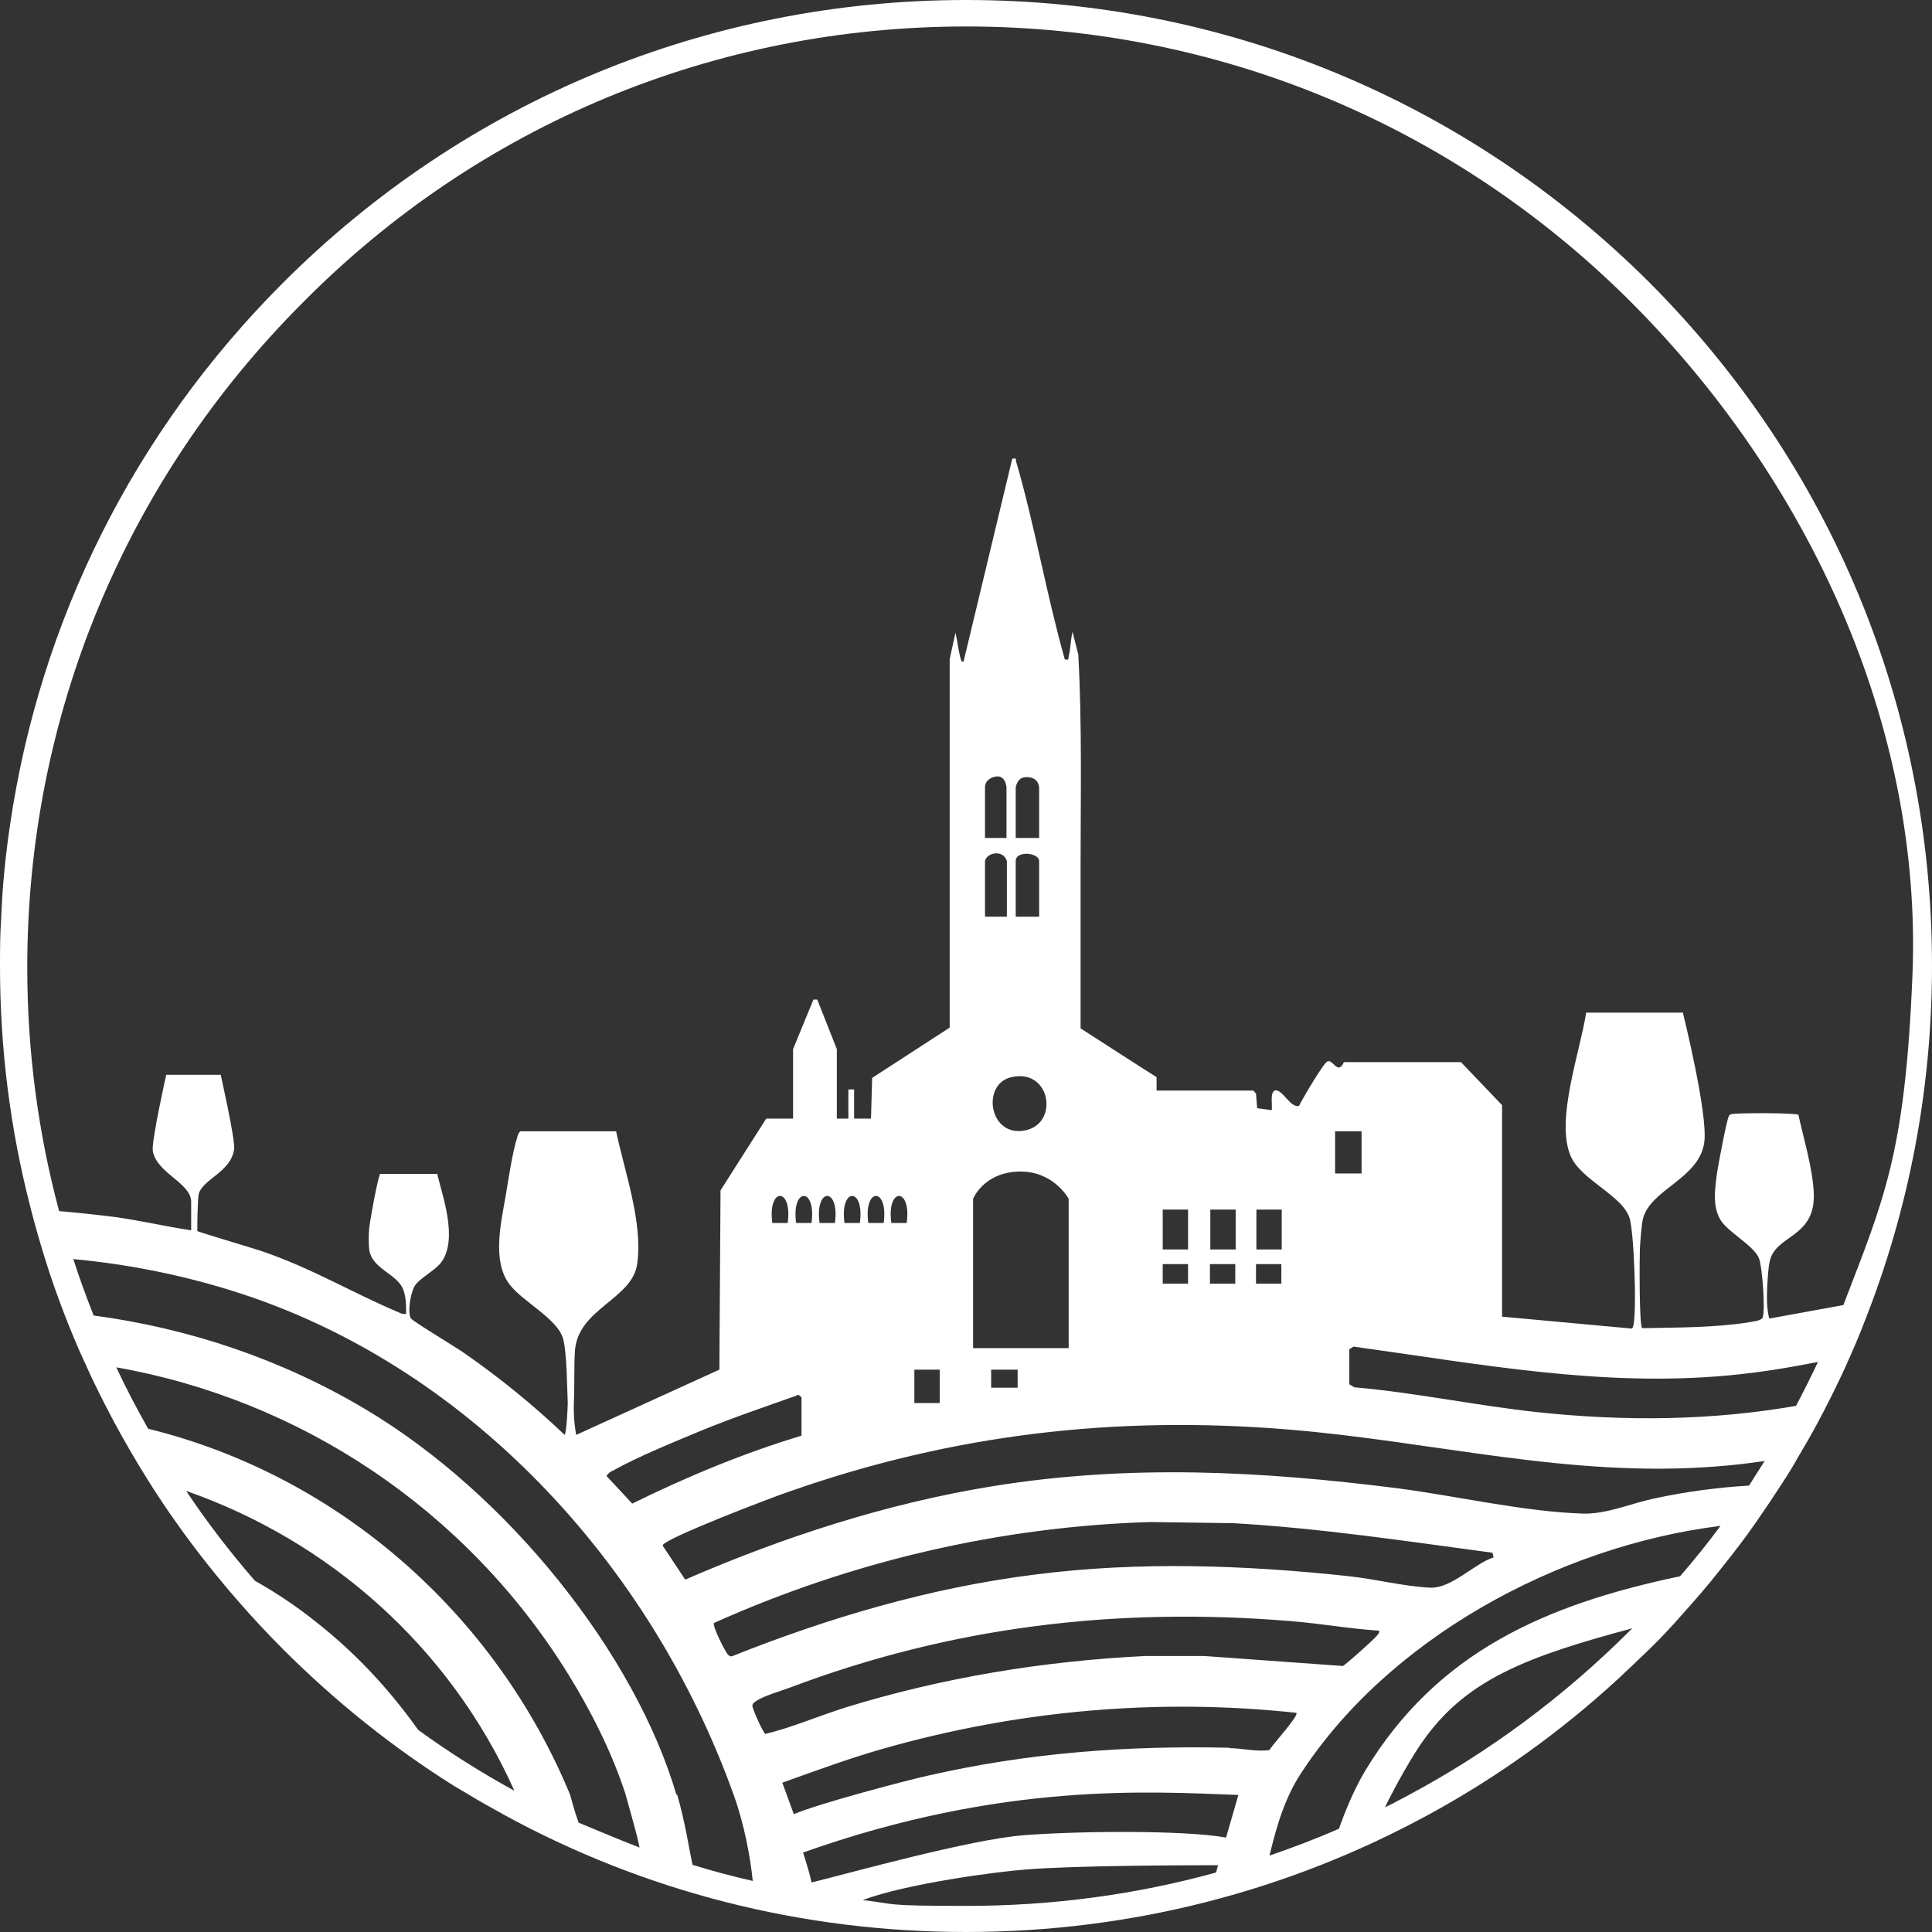<?xml version="1.0" encoding="UTF-8"?>
<svg id="Calque_1" xmlns="http://www.w3.org/2000/svg" version="1.1" viewBox="0 0 503.3 503.3">
  <rect x="0" y="0" width="503.3" height="503.3" fill="#333333" stroke="none"/>
  <!-- Generator: Adobe Illustrator 29.4.0, SVG Export Plug-In . SVG Version: 2.1.0 Build 152)  -->
  <defs>
    <style>
      .st0 {
        fill: #fff;
      }
    </style>
  </defs>
  <path class="st0" d="M122.1,467.5c2.9,1.8,5.9,3.4,8.9,5.1,36.6,20.1,77.8,30.7,120.7,30.7s84.1-10.7,120.7-30.7c17.6-9.6,34.1-21.4,49.2-35.3,2.7-2.5,5.4-5.1,8.1-7.7s5.8-5.9,8.5-9c3.5-3.9,6.9-7.8,10.1-11.9,3.2-4,6.3-8,9.2-12.2,2.3-3.3,4.5-6.6,6.7-10,1.6-2.4,3.1-4.9,4.5-7.4,2.9-4.8,5.6-9.8,8.1-14.8s3.7-7.6,5.4-11.5c1.3-2.9,2.5-5.8,3.6-8.7,11.5-29.1,17.5-60.4,17.5-92.6,0-67.2-26.2-130.4-73.7-178C382.1,26.2,318.9,0,251.7,0S121.2,26.2,73.7,73.7C34.9,112.5,10.4,161.7,2.6,215c-1.2,8.1-2,16.2-2.3,24.4C0,243.5,0,247.6,0,251.7,0,273.3,2.7,294.4,8,314.8c1.1,4.3,2.3,8.5,3.6,12.7,1.5,4.9,3.2,9.7,5,14.4,1.7,4.4,3.5,8.8,5.5,13.1,2.3,5.2,4.9,10.3,7.6,15.4,2.7,5,5.6,10,8.6,14.8,4.1,6.6,8.6,13,13.4,19.3,6.8,8.8,14.1,17.2,22.1,25.2,13.6,13.6,28.5,25.5,44.4,35.5M108.9,450.6c-7.4-10.4-16-19.7-26.1-27.7-5.2-4.2-10.7-7.9-16.4-11.1-6.5-7.5-12.5-15.3-17.9-23.4,37,12.9,68.6,40.4,85.5,78.1-8.6-4.7-17-10-25-15.8h0ZM150.7,474.7c-1-2.7-2.2-7.2-2.2-7.2-19.5-47.1-60.3-83.1-109.9-95.3-3-5.3-5.8-10.6-8.3-16,47.7,8.4,91,36.8,117.7,79.9,6,9.7,11.3,20.2,14.9,31.1-1.9-6.9.1.4.1.4,0-.1,0-.2-.1-.4,0,.1,0,.2.1.4,1.4,5.1,3,10.4,3.6,13.7-4.7-1.8-14.7-6-15.9-6.5h0ZM176.2,467.5c-10.7-36.4-43.6-78.2-81.2-100.5-21.7-12.9-45.8-21-70.6-24.3-1.9-4.8-3.7-9.7-5.3-14.7,13.9,1.3,27.7,4,41.2,8.2,61.4,19.1,109.2,71.1,130.8,131.3,2.8,7.7,4.4,16.5,5,22.5-5.3-1.2-10.5-2.6-15.7-4.2-.9-4.2-1.9-11.1-4-18.3h-.2ZM207.6,363.4c.4-.2,1.2.5,1.2.7v9.9c-15.2,4.6-29.9,10.7-44.1,17.7l-6.7-7.2c.4-.7,1-1.1,1.7-1.4,6.4-3.6,15.8-7.4,22.7-10.3,8.3-3.4,16.8-6.3,25.3-9.3h-.1ZM211.4,490.3c-.9-3.9-2.2-7.7-2.2-7.7,52.3-18.6,91.1-15.8,113.4-15l-3.2,11.1c-11-2-39.2-1.7-52.8-.6-14,1.1-45.4,9.9-55.2,12.3h0ZM320.3,455.3c-26.8-.6-52.5,1.3-78.7,7.3-5.4,1.2-27.9,7.1-34.8,10l-3-8.2c8.7-3.1,17.3-6.3,26.1-8.8,35-10,71.5-13.3,107.8-9.4.8.7-6.4,8.5-7,9.7-3.5.5-7.2-.5-10.6-.5h.2ZM313.7,431.4h-15.3c-26.5,1.3-52.8,5.6-78.1,13.4-7,2.2-13.9,5.2-20.9,6.9-.6-.2-3.4-6.6-3.4-7.3s.6-1,1.2-1.4c1.6-1.1,6.2-2.5,8.4-3.3,42.3-16,85.3-21.1,130.5-17.4,7.7.6,15.4,2,23.1,2.5.6.5-1.4,2.2-1.8,2.6-1,1-7.1,6.5-7.6,6.6l-36.1-2.6h0ZM351.3,410.6c-27.1-2.9-54.7-3.9-81.8-.4-27.1,3.4-53.6,11.2-78.9,21.3-.5,0-.7-.2-1-.5-.6-.6-4.1-7.4-3.6-8.2,35.6-16,74.4-25.1,113.6-26.3l21.7.3c22.7,1.3,45.1,4.7,67.5,7.7l.3,1.2c-5.3,1.8-10.9,8.1-16.5,7.9-6.8-.3-14.5-2.3-21.4-3h0ZM224.9,495h-.2c11.3-4.3,35.5-7.5,42.8-8,12.3-1,40.4-1.1,49.8-1.1l-.5,1.9h0c-21,5.8-42.8,8.7-65.1,8.7s-18-.5-26.8-1.5h0ZM424.7,424.7c-17.2,17.2-36.6,31.6-57.5,42.8-1.4.8-2.9,1.5-4.3,2.3-.7.3-1.4.7-2.1,1,2.6-5.4,7.4-14,10.5-18.1,11.1-15.2,26.5-21.2,53.9-28.5-.2.2-.3.4-.5.5h0ZM437.8,410.6c-35.4,7.4-63.5,19.9-82.1,50.6-3.4,5.7-5.6,11.6-6.9,15.2-5.9,2.6-12,4.9-18.1,7h0c1.1-4.2,3-13.2,7.8-20.8,22.8-35.5,67.2-59.8,109.7-65.1-3.3,4.5-6.8,8.8-10.5,13.1h.1ZM455.7,387c-8.3.5-16.6,1.6-24.9,3.4-6.1,1.3-12.3,4.1-18.5,3.9-15.4-.5-32.9-4.6-48.3-6.6-35.6-4.5-69.9-6.3-105.6-.5-27.6,4.5-54.3,13.2-79.9,24.3l-5.9-8.9c.4-1.8,29.2-12.8,33.2-14.1,42.5-14.9,84.8-19.8,129.8-16.1,37.9,3.1,73.3,12.7,111.8,9.6,4.1-.3,8.2-.8,12.3-1.4-1.3,2.1-2.7,4.2-4,6.3h0ZM236.2,318.6h-4c-1.3-9.4,5.3-9.4,4,0ZM205.2,318.6h-4c-1.3-9.4,5.3-9.4,4,0ZM230.2,318.6h-4c-1.3-9.4,5.3-9.4,4,0ZM224,318.6h-4c-1.3-9.4,5.3-9.4,4,0ZM217.5,318.6h-4c-1.3-9.4,5.3-9.4,4,0ZM211.4,318.6h-4c-1.3-9.4,5.3-9.4,4,0ZM238.2,365.4v-8.6h6.6v8.7c0,0-6.6,0-6.5,0h-.1ZM262.3,224.3v14.5h-5.7v-14.5c.5-2.3,4.8-3,5.7,0ZM256.6,218.3v-13.2c0-1.8,1.6-2.6,2.8-2.8,1.8-.3,2.6,1.1,2.8,2.8v13.2h-5.7.1ZM270.7,224.3v14.5h-6.1v-14.5c0-2.8,6.1-2.2,6.1,0ZM264.6,218.3v-13.2c.3-1.6,1.3-2.4,1.8-2.5,1.3-.4,4-.2,4.3,2.5v13.2h-6.1,0ZM266.3,294.6c-8.8,1-10.5-12.3-2.8-14,10.5-2.4,12.6,12.9,2.8,14ZM265.9,305.2c8.7,0,12.5,7.1,12.5,7.1v38.9h-24.9v-38.9s2.8-7.1,12.4-7.1ZM265.1,361.5h-6.9v-4.7h6.9v4.7ZM303,329.3h6.5v5.1h-6.6v-5.1ZM315.3,329.3h6.5v5.1h-6.6v-5.1ZM327.3,329.3h6.5v5.1h-6.6v-5.1ZM302.9,325.5v-10.4h6.6v10.4h-6.6ZM315.3,325.5v-10.4h6.6v10.4h-6.6ZM327.3,325.5v-10.4h6.6v10.4h-6.6ZM354.7,305.7h-6.9v-11h6.9v11ZM468.1,366.2c-22.2,3.9-44.8,4.1-67.4,1.7-16-1.7-31.8-5.1-47.9-6.5l-1.3-.8v-9.1l1.1-.7c32.7,4.5,64.5,10.6,97.7,7.5,7.8-.7,15.6-2,23.3-3.5-1.8,3.8-3.7,7.6-5.7,11.4h.2ZM480.1,340l-19.2,3.5c-.5-1.9-.6-3.8-.6-5.8s.3-7.8.8-9.4c1.7-6.7,11.9-5.9,11.4-17.5-.3-6.6-2.6-13.9-4-20.4-.7-.5-15.6-.5-17.1-.2-.5,0-.7.1-1,.5-.5.6-3,13.7-3.2,15.6-.5,4-1.1,8.3,1.2,11.8,2.1,3.1,8.9,6.7,9.9,9.9.8,2.4,1.6,13.1.9,15.2-.3.9-2.8,1.1-3.8,1.3-9.1,1.4-18.4,1.3-27.6,1.5-.8-.7-.7-18.1-.6-20.6.1-1.9.4-6.2.8-7.9,2-7.8,14.8-10.4,16-20.1.9-7.5-5.6-33.6-5.6-33.6h-25.2c-1.5,10-8,27.7-4.1,37.2,2.7,6.6,14.3,10.6,15.6,17,.8,4.2,1.1,12.6,1.2,17.1,0,1.5.2,10.7-.8,11l-33.8-3.1v-55.1l-10.7-11.2h-30.5c-1.6,3.5-2.8-.8-4.3-.2-1,.4-6.6,9.9-7.4,11.6-2.3.6-4.4-4.6-6.3-4-1.3.4-.6,4-.8,5.1l-3.8-.5-.3-3.8-.7-.8h-25.2v-3.5c-.1,0-19.8-12.7-19.8-12.7v-42.6c0-18.1.4-36.6-.6-54.8l-1.5-5.9c-.5,2.1-.5,4.3-1,6.4-.2.8.3.9-1,.8-4.8-16.9-7.8-34.8-12.7-51.6-.2-.7.3-.9-1-.7l-12.7,52.9c-.7.1-.7-.9-.9-1.4-.5-2-.7-4.2-1.2-6.2l-1.5,6.9v96l-20.2,13.1-.3,10.6h-4.4v-7.6s-1.5,0-1.5,0v7.6h-3v-18.1s-5.1-12.9-5.1-12.9h-1s-5.3,12.9-5.3,12.9v18.1h-7s-11.9,18.7-11.9,18.7l-.3,46.7-37.3,17s-.8-3.9-.6-8.5,0-10.2.3-13.7c1-10.8,15-13.2,16.2-22.4,1.5-10.8-3.3-24-5.5-34.5h-24.9c-.6.4-.7,1.1-.9,1.7-1.2,3.7-2.3,11.2-3,15.3-1.2,6.9-3.5,16.7.9,22.7,3.3,4.6,12.7,9.1,14.1,14.4,1,3.8,1,12.3,1.2,16.6,0,1.2-.3,7.7-.8,8.4-8.1-7.7-16.8-14.8-26-21.2-1.9-1.4-13.8-8.5-14.1-9.2-.9-1.8,0-6.8,1.1-8.5,1.2-1.9,5.2-3.9,6.8-6,4.6-6.1.2-17.8-1-23.1h-14.9c-.8,2.1-2.5,11.5-2.8,14-.2,1.8-.2,4.2,0,5.9.8,4.7,6.8,6.1,8.6,9.7,1,2,1,4.7,1,6.9-.7.1-1.3-.1-1.9-.4-12.3-5.2-22.6-11.5-35.8-16-2.4-.8-15.6-4.7-16.7-5.2,0,0,0-8.1.4-9.8,1.3-3.9,8.4-5.6,9.2-11.6.3-2.4-3.5-19.3-3.5-19.3h-14.2s-3.9,17.4-3.5,19.8c1,5.9,10,8.3,10,13.3v7.4c-6.8-1-13.4-2.6-20.2-3.5-4.8-.6-9.5-1.1-14.2-1.5-5.5-20.5-8.3-41.8-8.3-63.5,0-65.4,25.5-126.8,71.7-173.1C124.8,32.4,186.3,6.9,251.7,6.9s126.8,25.5,173.1,71.7c46.2,46.2,76.1,110.3,73.4,175.6-1.9,46.2-7.3,58-18,85.8h-.1Z"/>
</svg>